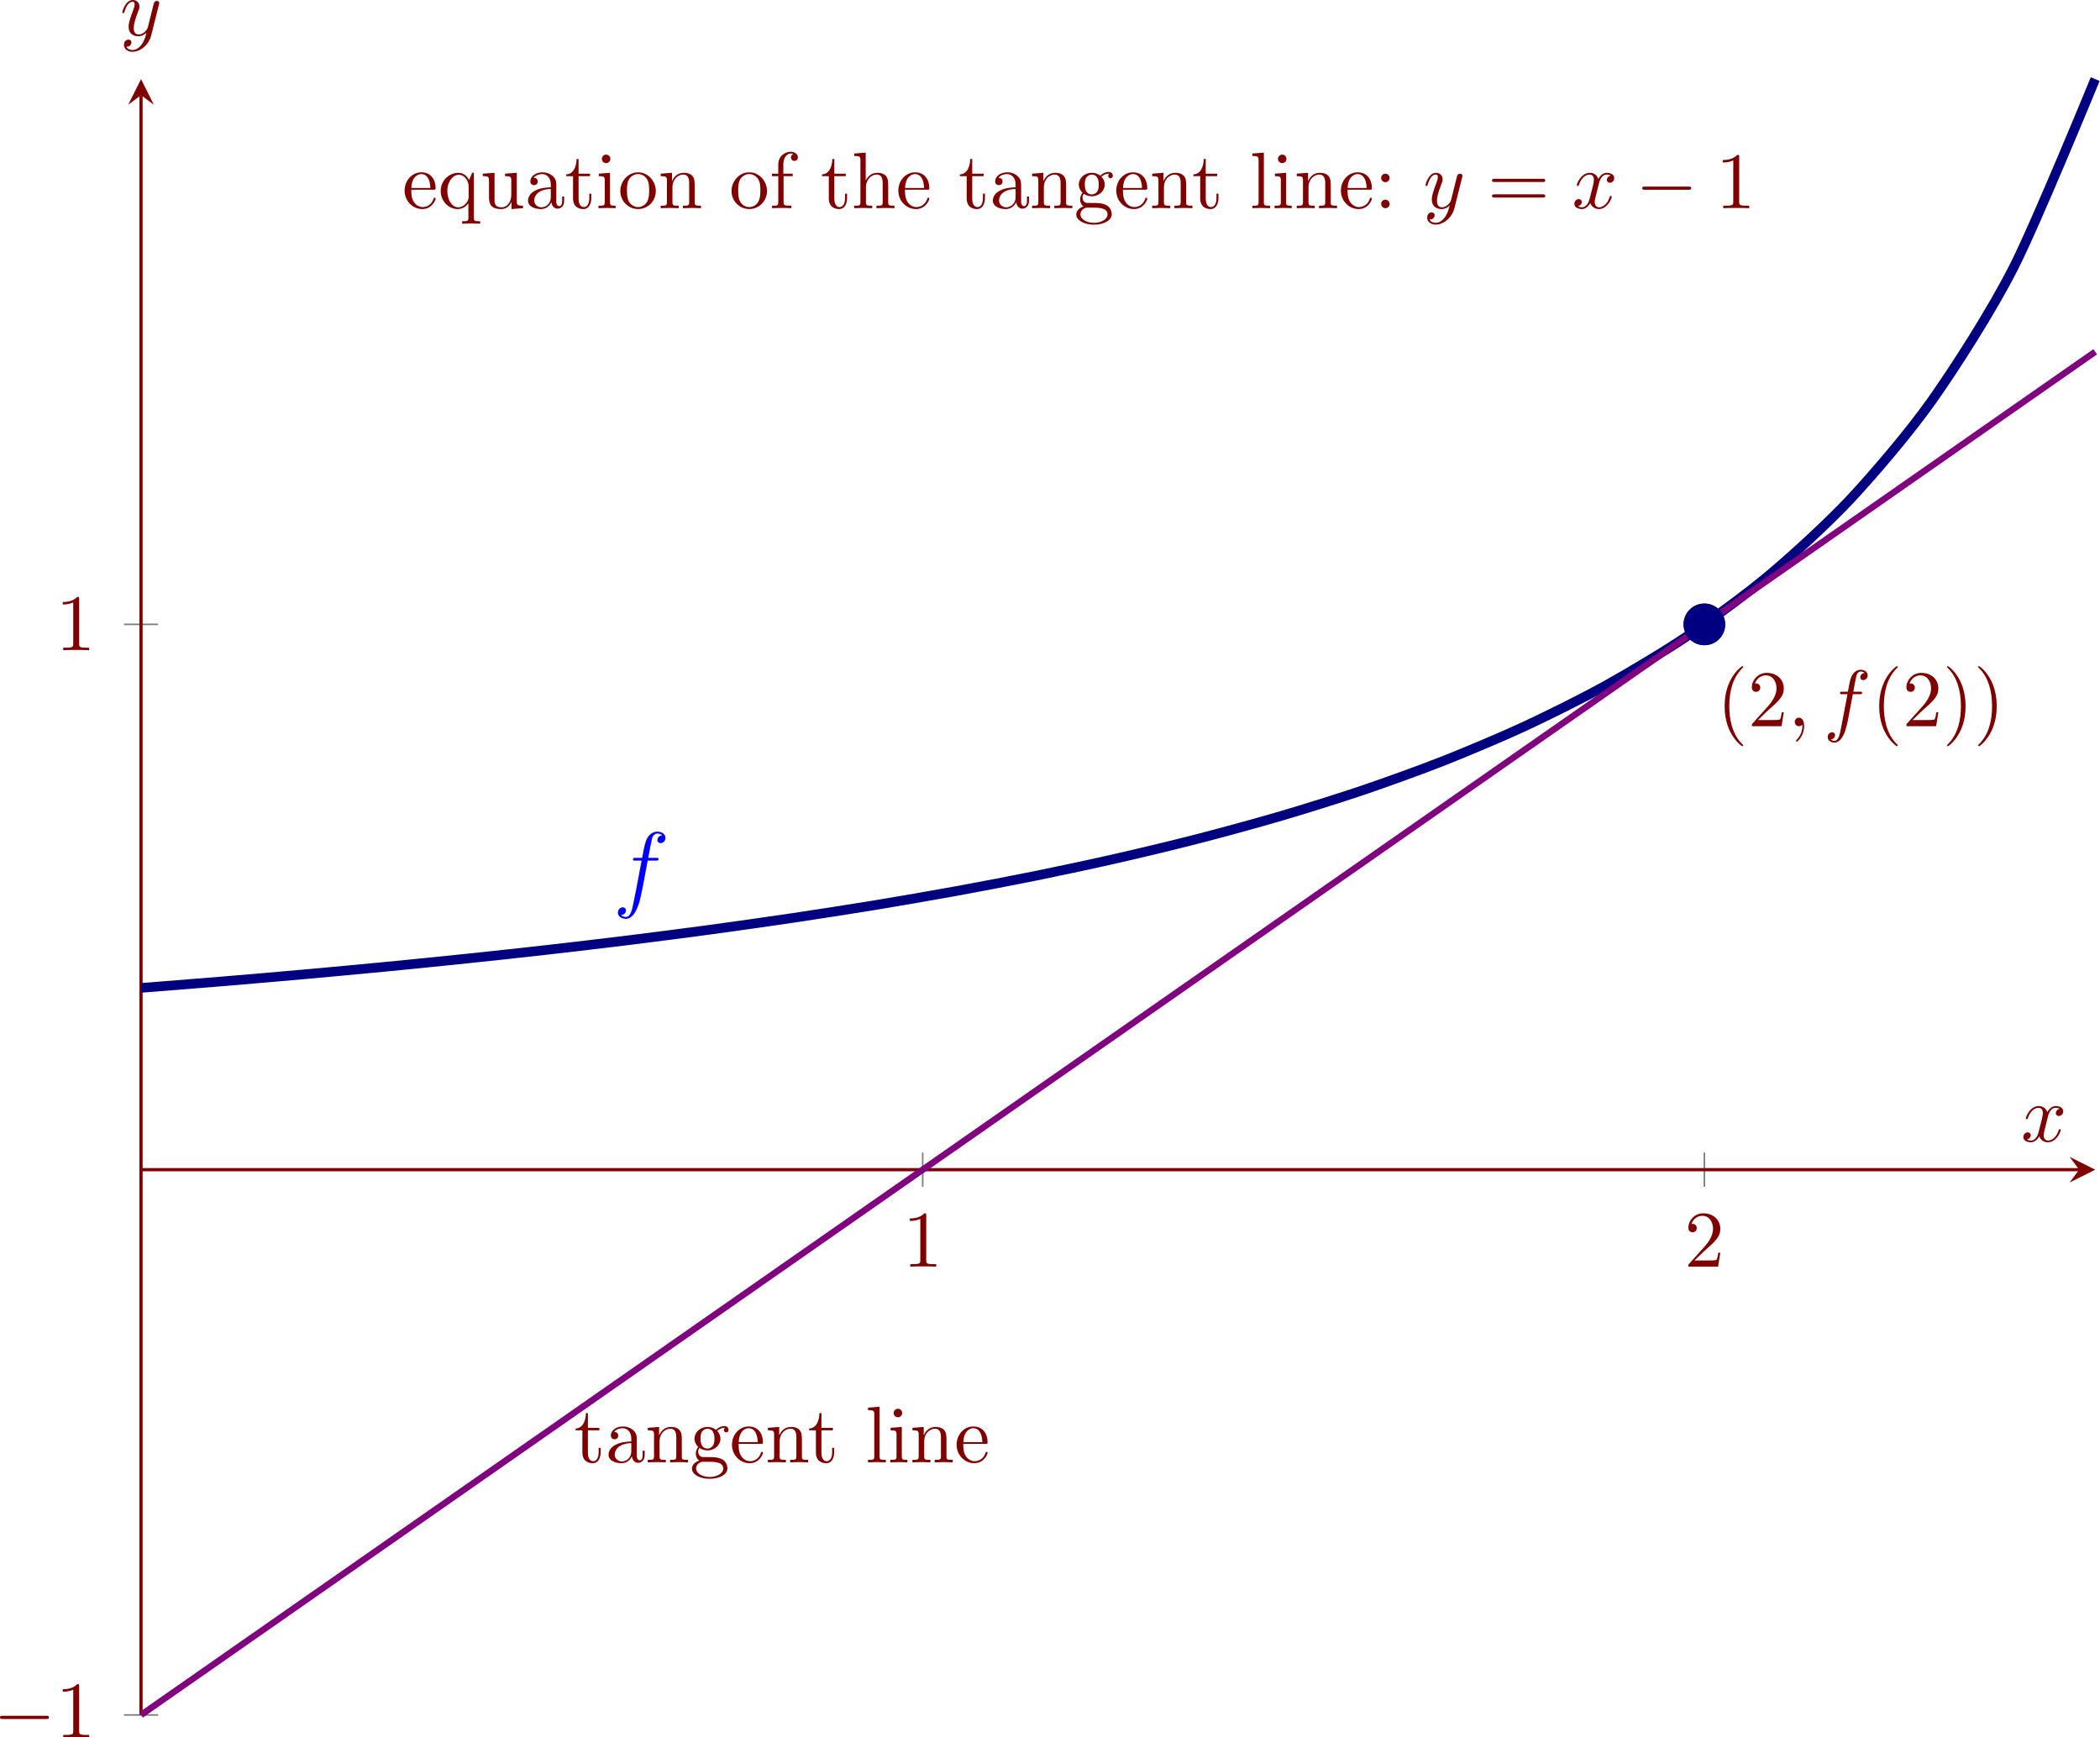 <?xml version='1.0' encoding='UTF-8'?>
<!-- This file was generated by dvisvgm 3.2.2 -->
<svg version='1.1' xmlns='http://www.w3.org/2000/svg' xmlns:xlink='http://www.w3.org/1999/xlink' width='365.841pt' height='302.696pt' viewBox='15.758 81.198 365.841 302.696'>
<defs>
<path id='g1-102' d='M5.332-4.806C5.571-4.806 5.667-4.806 5.667-5.033C5.667-5.153 5.571-5.153 5.356-5.153H4.388C4.615-6.384 4.782-7.233 4.878-7.615C4.949-7.902 5.2-8.177 5.511-8.177C5.762-8.177 6.013-8.07 6.133-7.962C5.667-7.914 5.523-7.568 5.523-7.364C5.523-7.125 5.703-6.982 5.93-6.982C6.169-6.982 6.528-7.185 6.528-7.639C6.528-8.141 6.025-8.416 5.499-8.416C4.985-8.416 4.483-8.034 4.244-7.568C4.029-7.149 3.909-6.719 3.634-5.153H2.833C2.606-5.153 2.487-5.153 2.487-4.937C2.487-4.806 2.558-4.806 2.798-4.806H3.563C3.347-3.694 2.857-.992 2.582 .287C2.379 1.327 2.2 2.2 1.602 2.2C1.566 2.2 1.219 2.2 1.004 1.973C1.614 1.925 1.614 1.399 1.614 1.387C1.614 1.148 1.435 1.004 1.207 1.004C.968 1.004 .61 1.207 .61 1.662C.61 2.176 1.136 2.439 1.602 2.439C2.821 2.439 3.324 .251 3.455-.347C3.67-1.267 4.256-4.447 4.316-4.806H5.332Z'/>
<path id='g7-59' d='M2.022-.01C2.022-.667 1.773-1.056 1.385-1.056C1.056-1.056 .857-.807 .857-.528C.857-.259 1.056 0 1.385 0C1.504 0 1.634-.04 1.733-.13C1.763-.149 1.773-.159 1.783-.159S1.803-.149 1.803-.01C1.803 .727 1.455 1.325 1.126 1.654C1.016 1.763 1.016 1.783 1.016 1.813C1.016 1.883 1.066 1.923 1.116 1.923C1.225 1.923 2.022 1.156 2.022-.01Z'/>
<path id='g7-102' d='M3.656-3.985H4.513C4.712-3.985 4.812-3.985 4.812-4.184C4.812-4.294 4.712-4.294 4.543-4.294H3.716L3.925-5.43C3.965-5.639 4.105-6.346 4.164-6.466C4.254-6.655 4.423-6.804 4.633-6.804C4.672-6.804 4.932-6.804 5.121-6.625C4.682-6.585 4.583-6.237 4.583-6.087C4.583-5.858 4.762-5.738 4.951-5.738C5.21-5.738 5.499-5.958 5.499-6.336C5.499-6.795 5.041-7.024 4.633-7.024C4.294-7.024 3.666-6.844 3.367-5.858C3.308-5.649 3.278-5.549 3.039-4.294H2.351C2.162-4.294 2.052-4.294 2.052-4.105C2.052-3.985 2.142-3.985 2.331-3.985H2.989L2.242-.05C2.062 .917 1.893 1.823 1.375 1.823C1.335 1.823 1.086 1.823 .897 1.644C1.355 1.614 1.445 1.255 1.445 1.106C1.445 .877 1.265 .757 1.076 .757C.817 .757 .528 .976 .528 1.355C.528 1.803 .966 2.042 1.375 2.042C1.923 2.042 2.321 1.455 2.501 1.076C2.819 .448 3.049-.757 3.059-.827L3.656-3.985Z'/>
<path id='g7-120' d='M3.328-3.009C3.387-3.268 3.616-4.184 4.314-4.184C4.364-4.184 4.603-4.184 4.812-4.055C4.533-4.005 4.334-3.756 4.334-3.517C4.334-3.357 4.443-3.168 4.712-3.168C4.932-3.168 5.25-3.347 5.25-3.746C5.25-4.264 4.663-4.403 4.324-4.403C3.746-4.403 3.397-3.875 3.278-3.646C3.029-4.304 2.491-4.403 2.202-4.403C1.166-4.403 .598-3.118 .598-2.869C.598-2.77 .697-2.77 .717-2.77C.797-2.77 .827-2.79 .847-2.879C1.186-3.935 1.843-4.184 2.182-4.184C2.371-4.184 2.72-4.095 2.72-3.517C2.72-3.208 2.55-2.54 2.182-1.146C2.022-.528 1.674-.11 1.235-.11C1.176-.11 .946-.11 .737-.239C.986-.289 1.205-.498 1.205-.777C1.205-1.046 .986-1.126 .837-1.126C.538-1.126 .289-.867 .289-.548C.289-.09 .787 .11 1.225 .11C1.883 .11 2.242-.588 2.271-.648C2.391-.279 2.75 .11 3.347 .11C4.374 .11 4.941-1.176 4.941-1.425C4.941-1.524 4.852-1.524 4.822-1.524C4.732-1.524 4.712-1.484 4.692-1.415C4.364-.349 3.686-.11 3.367-.11C2.979-.11 2.819-.428 2.819-.767C2.819-.986 2.879-1.205 2.989-1.644L3.328-3.009Z'/>
<path id='g7-121' d='M4.842-3.796C4.882-3.935 4.882-3.955 4.882-4.025C4.882-4.204 4.742-4.294 4.593-4.294C4.493-4.294 4.334-4.234 4.244-4.085C4.224-4.035 4.144-3.726 4.105-3.547C4.035-3.288 3.965-3.019 3.905-2.75L3.457-.956C3.417-.807 2.989-.11 2.331-.11C1.823-.11 1.714-.548 1.714-.917C1.714-1.375 1.883-1.993 2.222-2.869C2.381-3.278 2.421-3.387 2.421-3.587C2.421-4.035 2.102-4.403 1.604-4.403C.658-4.403 .289-2.959 .289-2.869C.289-2.77 .389-2.77 .408-2.77C.508-2.77 .518-2.79 .568-2.949C.837-3.885 1.235-4.184 1.574-4.184C1.654-4.184 1.823-4.184 1.823-3.866C1.823-3.616 1.724-3.357 1.654-3.168C1.255-2.112 1.076-1.544 1.076-1.076C1.076-.189 1.704 .11 2.291 .11C2.68 .11 3.019-.06 3.298-.339C3.168 .179 3.049 .667 2.65 1.196C2.391 1.534 2.012 1.823 1.554 1.823C1.415 1.823 .966 1.793 .797 1.405C.956 1.405 1.086 1.405 1.225 1.285C1.325 1.196 1.425 1.066 1.425 .877C1.425 .568 1.156 .528 1.056 .528C.827 .528 .498 .687 .498 1.176C.498 1.674 .936 2.042 1.554 2.042C2.58 2.042 3.606 1.136 3.885 .01L4.842-3.796Z'/>
<path id='g5-0' d='M6.565-2.291C6.735-2.291 6.914-2.291 6.914-2.491S6.735-2.69 6.565-2.69H1.176C1.006-2.69 .827-2.69 .827-2.491S1.006-2.291 1.176-2.291H6.565Z'/>
<path id='g9-40' d='M3.298 2.391C3.298 2.361 3.298 2.341 3.128 2.172C1.883 .917 1.564-.966 1.564-2.491C1.564-4.224 1.943-5.958 3.168-7.203C3.298-7.323 3.298-7.342 3.298-7.372C3.298-7.442 3.258-7.472 3.198-7.472C3.098-7.472 2.202-6.795 1.614-5.529C1.106-4.433 .986-3.328 .986-2.491C.986-1.714 1.096-.508 1.644 .618C2.242 1.843 3.098 2.491 3.198 2.491C3.258 2.491 3.298 2.461 3.298 2.391Z'/>
<path id='g9-41' d='M2.879-2.491C2.879-3.268 2.77-4.473 2.222-5.599C1.624-6.824 .767-7.472 .667-7.472C.608-7.472 .568-7.432 .568-7.372C.568-7.342 .568-7.323 .757-7.143C1.733-6.157 2.301-4.573 2.301-2.491C2.301-.787 1.933 .966 .697 2.222C.568 2.341 .568 2.361 .568 2.391C.568 2.451 .608 2.491 .667 2.491C.767 2.491 1.664 1.813 2.252 .548C2.76-.548 2.879-1.654 2.879-2.491Z'/>
<path id='g9-49' d='M2.929-6.376C2.929-6.615 2.929-6.635 2.7-6.635C2.082-5.998 1.205-5.998 .887-5.998V-5.689C1.086-5.689 1.674-5.689 2.192-5.948V-.787C2.192-.428 2.162-.309 1.265-.309H.946V0C1.295-.03 2.162-.03 2.56-.03S3.826-.03 4.174 0V-.309H3.856C2.959-.309 2.929-.418 2.929-.787V-6.376Z'/>
<path id='g9-50' d='M1.265-.767L2.321-1.793C3.875-3.168 4.473-3.706 4.473-4.702C4.473-5.838 3.577-6.635 2.361-6.635C1.235-6.635 .498-5.719 .498-4.832C.498-4.274 .996-4.274 1.026-4.274C1.196-4.274 1.544-4.394 1.544-4.802C1.544-5.061 1.365-5.32 1.016-5.32C.936-5.32 .917-5.32 .887-5.31C1.116-5.958 1.654-6.326 2.232-6.326C3.138-6.326 3.567-5.519 3.567-4.702C3.567-3.905 3.068-3.118 2.521-2.501L.608-.369C.498-.259 .498-.239 .498 0H4.194L4.473-1.733H4.224C4.174-1.435 4.105-.996 4.005-.847C3.935-.767 3.278-.767 3.059-.767H1.265Z'/>
<path id='g9-58' d='M1.913-3.766C1.913-4.055 1.674-4.294 1.385-4.294S.857-4.055 .857-3.766S1.096-3.238 1.385-3.238S1.913-3.477 1.913-3.766ZM1.913-.528C1.913-.817 1.674-1.056 1.385-1.056S.857-.817 .857-.528S1.096 0 1.385 0S1.913-.239 1.913-.528Z'/>
<path id='g9-61' d='M6.844-3.258C6.994-3.258 7.183-3.258 7.183-3.457S6.994-3.656 6.854-3.656H.887C.747-3.656 .558-3.656 .558-3.457S.747-3.258 .897-3.258H6.844ZM6.854-1.325C6.994-1.325 7.183-1.325 7.183-1.524S6.994-1.724 6.844-1.724H.897C.747-1.724 .558-1.724 .558-1.524S.747-1.325 .887-1.325H6.854Z'/>
<path id='g9-97' d='M3.318-.757C3.357-.359 3.626 .06 4.095 .06C4.304 .06 4.912-.08 4.912-.887V-1.445H4.663V-.887C4.663-.309 4.413-.249 4.304-.249C3.975-.249 3.935-.697 3.935-.747V-2.74C3.935-3.158 3.935-3.547 3.577-3.915C3.188-4.304 2.69-4.463 2.212-4.463C1.395-4.463 .707-3.995 .707-3.337C.707-3.039 .907-2.869 1.166-2.869C1.445-2.869 1.624-3.068 1.624-3.328C1.624-3.447 1.574-3.776 1.116-3.786C1.385-4.134 1.873-4.244 2.192-4.244C2.68-4.244 3.248-3.856 3.248-2.969V-2.6C2.74-2.57 2.042-2.54 1.415-2.242C.667-1.903 .418-1.385 .418-.946C.418-.139 1.385 .11 2.012 .11C2.67 .11 3.128-.289 3.318-.757ZM3.248-2.391V-1.395C3.248-.448 2.531-.11 2.082-.11C1.594-.11 1.186-.458 1.186-.956C1.186-1.504 1.604-2.331 3.248-2.391Z'/>
<path id='g9-101' d='M1.116-2.511C1.176-3.995 2.012-4.244 2.351-4.244C3.377-4.244 3.477-2.899 3.477-2.511H1.116ZM1.106-2.301H3.885C4.105-2.301 4.134-2.301 4.134-2.511C4.134-3.497 3.597-4.463 2.351-4.463C1.196-4.463 .279-3.437 .279-2.192C.279-.857 1.325 .11 2.471 .11C3.686 .11 4.134-.996 4.134-1.186C4.134-1.285 4.055-1.305 4.005-1.305C3.915-1.305 3.895-1.245 3.875-1.166C3.527-.139 2.63-.139 2.531-.139C2.032-.139 1.634-.438 1.405-.807C1.106-1.285 1.106-1.943 1.106-2.301Z'/>
<path id='g9-102' d='M1.743-4.294V-5.45C1.743-6.326 2.222-6.804 2.66-6.804C2.69-6.804 2.839-6.804 2.989-6.735C2.869-6.695 2.69-6.565 2.69-6.316C2.69-6.087 2.849-5.888 3.118-5.888C3.407-5.888 3.557-6.087 3.557-6.326C3.557-6.695 3.188-7.024 2.66-7.024C1.963-7.024 1.116-6.496 1.116-5.44V-4.294H.329V-3.985H1.116V-.757C1.116-.309 1.006-.309 .339-.309V0C.727-.01 1.196-.03 1.474-.03C1.873-.03 2.341-.03 2.74 0V-.309H2.531C1.793-.309 1.773-.418 1.773-.777V-3.985H2.909V-4.294H1.743Z'/>
<path id='g9-103' d='M2.212-1.714C1.345-1.714 1.345-2.71 1.345-2.939C1.345-3.208 1.355-3.527 1.504-3.776C1.584-3.895 1.813-4.174 2.212-4.174C3.078-4.174 3.078-3.178 3.078-2.949C3.078-2.68 3.068-2.361 2.919-2.112C2.839-1.993 2.61-1.714 2.212-1.714ZM1.056-1.325C1.056-1.365 1.056-1.594 1.225-1.793C1.614-1.514 2.022-1.484 2.212-1.484C3.138-1.484 3.826-2.172 3.826-2.939C3.826-3.308 3.666-3.676 3.417-3.905C3.776-4.244 4.134-4.294 4.314-4.294C4.334-4.294 4.384-4.294 4.413-4.284C4.304-4.244 4.254-4.134 4.254-4.015C4.254-3.846 4.384-3.726 4.543-3.726C4.643-3.726 4.832-3.796 4.832-4.025C4.832-4.194 4.712-4.513 4.324-4.513C4.125-4.513 3.686-4.453 3.268-4.045C2.849-4.374 2.431-4.403 2.212-4.403C1.285-4.403 .598-3.716 .598-2.949C.598-2.511 .817-2.132 1.066-1.923C.936-1.773 .757-1.445 .757-1.096C.757-.787 .887-.408 1.196-.209C.598-.04 .279 .389 .279 .787C.279 1.504 1.265 2.052 2.481 2.052C3.656 2.052 4.692 1.544 4.692 .767C4.692 .418 4.553-.09 4.045-.369C3.517-.648 2.939-.648 2.331-.648C2.082-.648 1.654-.648 1.584-.658C1.265-.697 1.056-1.006 1.056-1.325ZM2.491 1.823C1.484 1.823 .797 1.315 .797 .787C.797 .329 1.176-.04 1.614-.07H2.202C3.059-.07 4.174-.07 4.174 .787C4.174 1.325 3.467 1.823 2.491 1.823Z'/>
<path id='g9-104' d='M1.096-.757C1.096-.309 .986-.309 .319-.309V0C.667-.01 1.176-.03 1.445-.03C1.704-.03 2.222-.01 2.56 0V-.309C1.893-.309 1.783-.309 1.783-.757V-2.59C1.783-3.626 2.491-4.184 3.128-4.184C3.756-4.184 3.866-3.646 3.866-3.078V-.757C3.866-.309 3.756-.309 3.088-.309V0C3.437-.01 3.945-.03 4.214-.03C4.473-.03 4.991-.01 5.33 0V-.309C4.812-.309 4.563-.309 4.553-.608V-2.511C4.553-3.367 4.553-3.676 4.244-4.035C4.105-4.204 3.776-4.403 3.198-4.403C2.361-4.403 1.923-3.806 1.753-3.427V-6.914L.319-6.804V-6.496C1.016-6.496 1.096-6.426 1.096-5.938V-.757Z'/>
<path id='g9-105' d='M1.763-4.403L.369-4.294V-3.985C1.016-3.985 1.106-3.925 1.106-3.437V-.757C1.106-.309 .996-.309 .329-.309V0C.648-.01 1.186-.03 1.425-.03C1.773-.03 2.122-.01 2.461 0V-.309C1.803-.309 1.763-.359 1.763-.747V-4.403ZM1.803-6.137C1.803-6.456 1.554-6.665 1.275-6.665C.966-6.665 .747-6.396 .747-6.137C.747-5.868 .966-5.609 1.275-5.609C1.554-5.609 1.803-5.818 1.803-6.137Z'/>
<path id='g9-108' d='M1.763-6.914L.329-6.804V-6.496C1.026-6.496 1.106-6.426 1.106-5.938V-.757C1.106-.309 .996-.309 .329-.309V0C.658-.01 1.186-.03 1.435-.03S2.172-.01 2.54 0V-.309C1.873-.309 1.763-.309 1.763-.757V-6.914Z'/>
<path id='g9-110' d='M1.096-3.427V-.757C1.096-.309 .986-.309 .319-.309V0C.667-.01 1.176-.03 1.445-.03C1.704-.03 2.222-.01 2.56 0V-.309C1.893-.309 1.783-.309 1.783-.757V-2.59C1.783-3.626 2.491-4.184 3.128-4.184C3.756-4.184 3.866-3.646 3.866-3.078V-.757C3.866-.309 3.756-.309 3.088-.309V0C3.437-.01 3.945-.03 4.214-.03C4.473-.03 4.991-.01 5.33 0V-.309C4.812-.309 4.563-.309 4.553-.608V-2.511C4.553-3.367 4.553-3.676 4.244-4.035C4.105-4.204 3.776-4.403 3.198-4.403C2.471-4.403 2.002-3.975 1.724-3.357V-4.403L.319-4.294V-3.985C1.016-3.985 1.096-3.915 1.096-3.427Z'/>
<path id='g9-111' d='M4.692-2.132C4.692-3.407 3.696-4.463 2.491-4.463C1.245-4.463 .279-3.377 .279-2.132C.279-.847 1.315 .11 2.481 .11C3.686 .11 4.692-.867 4.692-2.132ZM2.491-.139C2.062-.139 1.624-.349 1.355-.807C1.106-1.245 1.106-1.853 1.106-2.212C1.106-2.6 1.106-3.138 1.345-3.577C1.614-4.035 2.082-4.244 2.481-4.244C2.919-4.244 3.347-4.025 3.606-3.597S3.866-2.59 3.866-2.212C3.866-1.853 3.866-1.315 3.646-.877C3.427-.428 2.989-.139 2.491-.139Z'/>
<path id='g9-113' d='M3.786-.608V1.176C3.786 1.624 3.676 1.624 3.009 1.624V1.933C3.347 1.923 3.866 1.903 4.125 1.903C4.394 1.903 4.902 1.923 5.25 1.933V1.624C4.583 1.624 4.473 1.624 4.473 1.176V-4.403H4.254L3.875-3.497C3.746-3.776 3.337-4.403 2.54-4.403C1.385-4.403 .339-3.437 .339-2.142C.339-.897 1.305 .11 2.461 .11C3.158 .11 3.567-.319 3.786-.608ZM3.816-2.76V-1.355C3.816-1.036 3.636-.757 3.417-.518C3.288-.379 2.969-.11 2.501-.11C1.773-.11 1.166-.996 1.166-2.142C1.166-3.328 1.863-4.154 2.6-4.154C3.397-4.154 3.816-3.288 3.816-2.76Z'/>
<path id='g9-116' d='M1.724-3.985H3.148V-4.294H1.724V-6.127H1.474C1.465-5.31 1.166-4.244 .189-4.204V-3.985H1.036V-1.235C1.036-.01 1.963 .11 2.321 .11C3.029 .11 3.308-.598 3.308-1.235V-1.803H3.059V-1.255C3.059-.518 2.76-.139 2.391-.139C1.724-.139 1.724-1.046 1.724-1.215V-3.985Z'/>
<path id='g9-117' d='M3.895-.787V.11L5.33 0V-.309C4.633-.309 4.553-.379 4.553-.867V-4.403L3.088-4.294V-3.985C3.786-3.985 3.866-3.915 3.866-3.427V-1.654C3.866-.787 3.387-.11 2.66-.11C1.823-.11 1.783-.578 1.783-1.096V-4.403L.319-4.294V-3.985C1.096-3.985 1.096-3.955 1.096-3.068V-1.574C1.096-.797 1.096 .11 2.61 .11C3.168 .11 3.606-.169 3.895-.787Z'/>
</defs>
<g id='page10' transform='matrix(1.4 0 0 1.4 0 0)'>
<path d='M126.074 205.684V201.434M223.34 205.684V201.434' stroke='#808080' fill='none' stroke-width='.199' stroke-miterlimit='10'/>
<path d='M26.68 271.414H30.93M26.68 135.699H30.93' stroke='#808080' fill='none' stroke-width='.199' stroke-miterlimit='10'/>
<path d='M28.805 203.559H269.985' stroke='#800000' fill='none' stroke-width='.399' stroke-miterlimit='10'/>
<path d='M271.977 203.559L268.789 201.965L269.984 203.559L268.789 205.153' fill='#800000'/>
<path d='M28.805 271.414V69.836' stroke='#800000' fill='none' stroke-width='.399' stroke-miterlimit='10'/>
<path d='M28.805 67.844L27.211 71.031L28.805 69.836L30.398 71.031' fill='#800000'/>
<g fill='#800000' transform='matrix(1 0 0 1 73.081 -48.845)'>
<use x='50.501' y='264.469' xlink:href='#g9-49'/>
</g>
<g fill='#800000' transform='matrix(1 0 0 1 170.35 -48.845)'>
<use x='50.501' y='264.469' xlink:href='#g9-50'/>
</g>
<g fill='#800000' transform='matrix(1 0 0 1 -40.072 9.741)'>
<use x='50.501' y='264.469' xlink:href='#g5-0'/>
<use x='58.25' y='264.469' xlink:href='#g9-49'/>
</g>
<g fill='#800000' transform='matrix(1 0 0 1 -32.323 -125.558)'>
<use x='50.501' y='264.469' xlink:href='#g9-49'/>
</g>
<path d='M28.805 180.938C28.805 180.938 36.125 180.359 38.938 180.125C41.75 179.891 46.258 179.504 49.07 179.25C51.879 179 56.391 178.582 59.199 178.309C62.012 178.035 66.519 177.586 69.332 177.289C72.144 176.996 76.652 176.508 79.465 176.188S86.785 175.336 89.598 174.988C92.41 174.637 96.918 174.059 99.731 173.676C102.539 173.293 107.051 172.66 109.859 172.238C112.672 171.82 117.18 171.121 119.992 170.66C122.805 170.195 127.312 169.422 130.125 168.906C132.938 168.395 137.446 167.535 140.258 166.961C143.071 166.391 147.579 165.426 150.391 164.781C153.2 164.141 157.711 163.059 160.52 162.328C163.332 161.602 167.84 160.371 170.653 159.543C173.465 158.715 177.973 157.309 180.786 156.356C183.598 155.402 188.106 153.777 190.918 152.668C193.731 151.555 198.239 149.66 201.051 148.352C203.86 147.043 208.371 144.805 211.18 143.242C213.993 141.676 218.504 138.988 221.313 137.086C224.125 135.184 228.633 131.899 231.446 129.531C234.258 127.168 238.766 123.059 241.579 120.039C244.391 117.02 248.899 111.758 251.711 107.766C254.52 103.77 259.032 96.785 261.84 91.246C264.653 85.707 271.973 67.844 271.973 67.844' stroke='#000080' fill='none' stroke-width='1.196' stroke-miterlimit='10'/>
<path d='M28.805 271.414L271.977 101.774' stroke='#800080' fill='none' stroke-width='.797' stroke-miterlimit='10'/>
<g fill='#800000' transform='matrix(1 0 0 1 10.824 -180.563)'>
<use x='50.501' y='264.469' xlink:href='#g9-101'/>
<use x='54.929' y='264.469' xlink:href='#g9-113'/>
<use x='60.187' y='264.469' xlink:href='#g9-117'/>
<use x='65.722' y='264.469' xlink:href='#g9-97'/>
<use x='70.703' y='264.469' xlink:href='#g9-116'/>
<use x='74.577' y='264.469' xlink:href='#g9-105'/>
<use x='77.345' y='264.469' xlink:href='#g9-111'/>
<use x='82.326' y='264.469' xlink:href='#g9-110'/>
<use x='91.182' y='264.469' xlink:href='#g9-111'/>
<use x='96.163' y='264.469' xlink:href='#g9-102'/>
<use x='102.528' y='264.469' xlink:href='#g9-116'/>
<use x='106.403' y='264.469' xlink:href='#g9-104'/>
<use x='111.937' y='264.469' xlink:href='#g9-101'/>
<use x='119.686' y='264.469' xlink:href='#g9-116'/>
<use x='123.561' y='264.469' xlink:href='#g9-97'/>
<use x='128.542' y='264.469' xlink:href='#g9-110'/>
<use x='134.077' y='264.469' xlink:href='#g9-103'/>
<use x='139.058' y='264.469' xlink:href='#g9-101'/>
<use x='143.486' y='264.469' xlink:href='#g9-110'/>
<use x='148.744' y='264.469' xlink:href='#g9-116'/>
<use x='155.939' y='264.469' xlink:href='#g9-108'/>
<use x='158.707' y='264.469' xlink:href='#g9-105'/>
<use x='161.474' y='264.469' xlink:href='#g9-110'/>
<use x='167.009' y='264.469' xlink:href='#g9-101'/>
<use x='171.437' y='264.469' xlink:href='#g9-58'/>
<use x='177.525' y='264.469' xlink:href='#g7-121'/>
<use x='185.534' y='264.469' xlink:href='#g9-61'/>
<use x='196.05' y='264.469' xlink:href='#g7-120'/>
<use x='203.958' y='264.469' xlink:href='#g5-0'/>
<use x='213.921' y='264.469' xlink:href='#g9-49'/>
</g>
<g fill='#800000' transform='matrix(1 0 0 1 174.375 -116.099)'>
<use x='50.501' y='264.469' xlink:href='#g9-40'/>
<use x='54.375' y='264.469' xlink:href='#g9-50'/>
<use x='59.357' y='264.469' xlink:href='#g7-59'/>
<use x='63.784' y='264.469' xlink:href='#g7-102'/>
<use x='69.734' y='264.469' xlink:href='#g9-40'/>
<use x='73.609' y='264.469' xlink:href='#g9-50'/>
<use x='78.59' y='264.469' xlink:href='#g9-41'/>
<use x='82.465' y='264.469' xlink:href='#g9-41'/>
</g>
<g fill='#00f' transform='matrix(1 0 0 1 37.032 -94.565)'>
<use x='50.501' y='264.469' xlink:href='#g1-102'/>
</g>
<g fill='#800000' transform='matrix(1 0 0 1 32.188 -24.492)'>
<use x='50.501' y='264.469' xlink:href='#g9-116'/>
<use x='54.375' y='264.469' xlink:href='#g9-97'/>
<use x='59.357' y='264.469' xlink:href='#g9-110'/>
<use x='64.891' y='264.469' xlink:href='#g9-103'/>
<use x='69.873' y='264.469' xlink:href='#g9-101'/>
<use x='74.301' y='264.469' xlink:href='#g9-110'/>
<use x='79.559' y='264.469' xlink:href='#g9-116'/>
<use x='86.754' y='264.469' xlink:href='#g9-108'/>
<use x='89.521' y='264.469' xlink:href='#g9-105'/>
<use x='92.289' y='264.469' xlink:href='#g9-110'/>
<use x='97.824' y='264.469' xlink:href='#g9-101'/>
</g>
<path d='M225.332 135.699C225.332 134.602 224.442 133.707 223.34 133.707C222.243 133.707 221.348 134.602 221.348 135.699C221.348 136.801 222.243 137.692 223.34 137.692C224.442 137.692 225.332 136.801 225.332 135.699Z' fill='#000080'/>
<path d='M225.332 135.699C225.332 134.602 224.442 133.707 223.34 133.707C222.243 133.707 221.348 134.602 221.348 135.699C221.348 136.801 222.243 137.692 223.34 137.692C224.442 137.692 225.332 136.801 225.332 135.699Z' stroke='#000080' fill='none' stroke-width='1.196' stroke-miterlimit='10'/>
<path d='M225.332 135.699C225.332 134.602 224.442 133.707 223.34 133.707C222.243 133.707 221.348 134.602 221.348 135.699C221.348 136.801 222.243 137.692 223.34 137.692C224.442 137.692 225.332 136.801 225.332 135.699Z' fill='#000080'/>
<path d='M225.332 135.699C225.332 134.602 224.442 133.707 223.34 133.707C222.243 133.707 221.348 134.602 221.348 135.699C221.348 136.801 222.243 137.692 223.34 137.692C224.442 137.692 225.332 136.801 225.332 135.699Z' stroke='#000080' fill='none' stroke-width='1.196' stroke-miterlimit='10'/>
<path d='M225.332 135.699C225.332 134.602 224.442 133.707 223.34 133.707C222.243 133.707 221.348 134.602 221.348 135.699C221.348 136.801 222.243 137.692 223.34 137.692C224.442 137.692 225.332 136.801 225.332 135.699Z' fill='#000080'/>
<path d='M225.332 135.699C225.332 134.602 224.442 133.707 223.34 133.707C222.243 133.707 221.348 134.602 221.348 135.699C221.348 136.801 222.243 137.692 223.34 137.692C224.442 137.692 225.332 136.801 225.332 135.699Z' stroke='#000080' fill='none' stroke-width='.399' stroke-miterlimit='10'/>
<g fill='#800000' transform='matrix(1 0 0 1 212.241 -64.426)'>
<use x='50.501' y='264.469' xlink:href='#g7-120'/>
</g>
<g fill='#800000' transform='matrix(1 0 0 1 -24.317 -202.067)'>
<use x='50.501' y='264.469' xlink:href='#g7-121'/>
</g>
</g>
</svg>